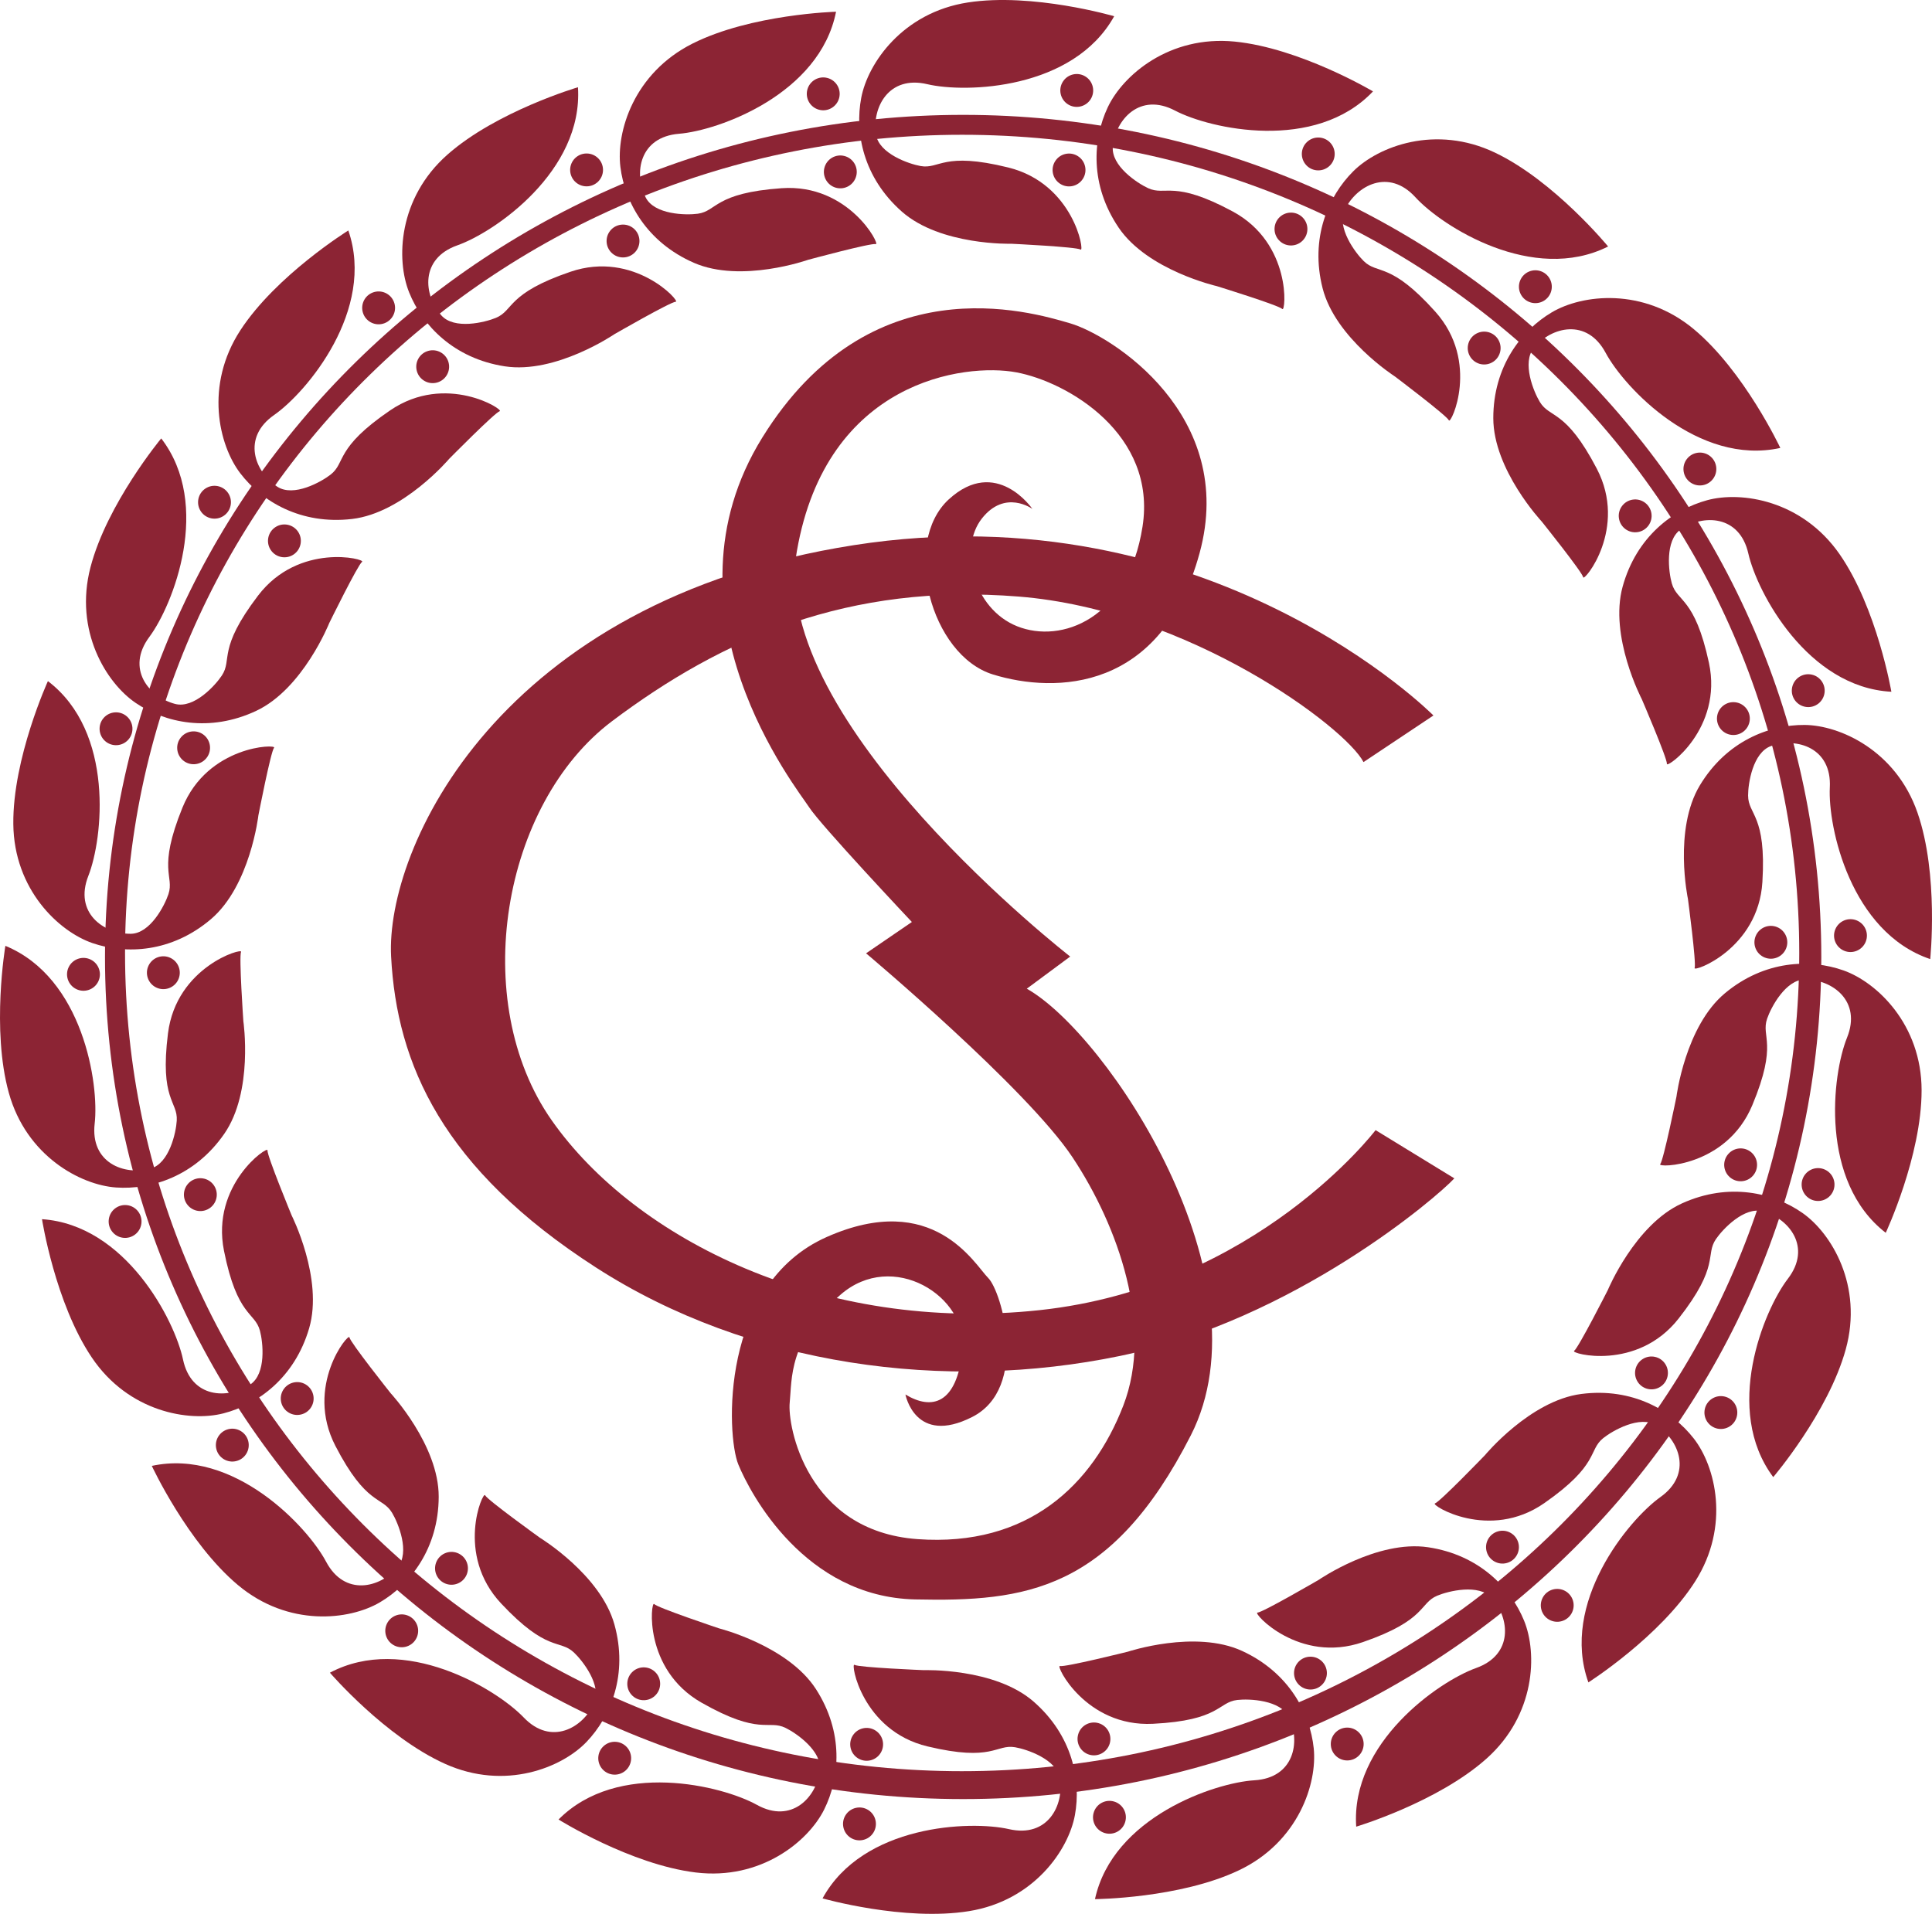 <?xml version="1.0" encoding="UTF-8"?>
<svg id="Layer_1" data-name="Layer 1" xmlns="http://www.w3.org/2000/svg" viewBox="0 0 2427.42 2404.91">
  <defs>
    <style>
      .cls-1 {
        fill: #8c2434;
      }
    </style>
  </defs>
  <path class="cls-1" d="M1210.13,144.34c-595.48,0-1078.21,473.75-1078.21,1058.17s482.73,1058.16,1078.21,1058.16,1078.21-473.76,1078.21-1058.16S1805.61,144.34,1210.13,144.34ZM1208.87,2225.64c-580.88,0-1051.77-460.31-1051.77-1028.14S628,169.35,1208.87,169.35s1051.76,460.32,1051.76,1028.14-470.89,1028.14-1051.76,1028.14Z"/>
  <path class="cls-1" d="M1297.16,639.54s-45.44-66.64-105.03-12.11c-59.56,54.52-23.2,195.88,55.55,220.12,78.76,24.23,212.05,21.2,259.5-152.48,47.46-173.67-111.06-273.64-162.57-288.78-51.49-15.15-251.41-74.72-386.73,143.38-135.29,218.11,44.44,442.28,58.58,464.49,14.14,22.21,129.24,144.39,129.24,144.39l-57.55,39.37s201.94,169.66,259.5,256.49c57.55,86.83,101.98,213.06,63.62,312.01-38.38,98.95-119.15,177.71-258.5,167.61-139.34-10.09-163.58-142.37-160.55-171.65,3.03-29.28-2.02-77.74,63.62-135.29,65.64-57.57,160.55,2.02,153.47,69.67-7.06,67.65-38.36,75.72-71.69,55.53,0,0,12.13,64.63,83.82,28.27,71.69-36.36,37.35-157.51,20.19-174.68-17.17-17.17-68.66-111.06-202.95-51.49-134.3,59.56-126.08,249.08-111.06,285.75,15.23,37.22,83.77,166.6,222.14,169.64,138.09,3.03,246.36-10.11,346.33-205.99,99.96-195.89-104-503.86-205.99-561.43l54.52-40.39s-380.67-295.87-343.32-509.93c37.37-214.06,211.04-236.28,275.67-224.17,64.62,12.12,176.7,77.75,158.53,193.87-18.18,116.12-101.98,147.42-157.51,125.21-55.55-22.21-73.71-97.94-44.43-135.31,29.28-37.36,63.62-12.11,63.62-12.11Z"/>
  <path class="cls-1" d="M1713.16,957.62l87.85-58.56s-280.71-283.73-728.01-214.06c-447.31,69.67-588.66,381.69-581.6,516.98,7.08,135.31,64.63,266.59,257.49,390.78,192.85,124.2,439.23,156.52,658.34,111.08s398.85-199.94,420.04-223.15l-98.95-60.59s-149.44,196.9-422.07,226.19c-272.62,29.28-507.9-88.86-612.91-238.3-105.01-149.44-62.6-397.84,75.73-501.84,138.33-104,296.86-173.69,510.92-156.52,214.07,17.17,410.95,164.58,433.17,208.01Z"/>
  <g>
    <path class="cls-1" d="M726.19,109.62s-102.25,30.07-164.14,84.78c-61.88,54.71-64.57,131.84-47.98,173.09,16.59,41.26,56.05,82.96,120.18,92.83,64.13,9.87,137.67-40.36,137.67-40.36,0,0,70.85-40.81,77.14-40.81s-52.03-65.02-132.3-37.67c-80.27,27.36-70.97,48.48-93.68,57.92-13.74,5.71-52.46,15.25-68.66-3.21-22.42-25.56-26.9-71.3,20.19-87.9,47.08-16.59,158.3-93.29,151.57-198.68Z"/>
    <path class="cls-1" d="M757.64,213.51c0,11.4-9.25,20.65-20.65,20.65s-20.65-9.24-20.65-20.65,9.25-20.65,20.65-20.65,20.65,9.24,20.65,20.65Z"/>
    <path class="cls-1" d="M803.43,302.85c0,11.4-9.25,20.65-20.65,20.65s-20.65-9.24-20.65-20.65,9.24-20.65,20.65-20.65,20.65,9.24,20.65,20.65Z"/>
  </g>
  <g>
    <path class="cls-1" d="M437.65,289.61s-90.56,56.19-135.64,125.4c-45.09,69.21-27.14,144.27-.17,179.63,26.98,35.35,76.11,65.04,140.55,57.48,64.44-7.56,121.96-75.55,121.96-75.55,0,0,57.43-58.2,63.49-59.87,6.05-1.68-67.45-48.83-137.55-1.1-70.09,47.74-55.51,65.62-74.88,80.76-11.72,9.17-46.5,28.67-67.02,15.19-28.42-18.68-44.92-61.57-3.95-90.09,40.96-28.53,127.75-132.07,93.21-231.85Z"/>
    <path class="cls-1" d="M495.61,381.37c3.04,10.99-3.41,22.37-14.4,25.4-10.99,3.04-22.37-3.41-25.4-14.41-3.03-10.99,3.41-22.36,14.41-25.4,10.99-3.03,22.36,3.42,25.39,14.41Z"/>
    <path class="cls-1" d="M563.54,455.29c3.03,11-3.42,22.37-14.41,25.4-10.99,3.04-22.36-3.41-25.39-14.4-3.04-10.99,3.41-22.37,14.41-25.4,10.99-3.04,22.36,3.41,25.4,14.4Z"/>
  </g>
  <g>
    <path class="cls-1" d="M202.56,550.91s-68.07,82-88.89,161.94c-20.82,79.93,19.99,145.44,56.79,170.41,36.79,24.98,92.8,37.56,151.52,9.95,58.72-27.6,91.71-110.32,91.71-110.32,0,0,36.03-73.4,41.24-76.91,5.21-3.5-79.45-24.93-130.8,42.57-51.34,67.49-31.84,79.83-45.42,100.33-8.21,12.41-35.02,41.93-58.75,35.65-32.87-8.69-62.12-44.15-32.31-84.19,29.81-40.05,79.29-165.75,14.9-249.45Z"/>
    <path class="cls-1" d="M286.64,619.56c6.36,9.46,3.84,22.29-5.62,28.65-9.45,6.37-22.29,3.85-28.65-5.61-6.36-9.46-3.85-22.29,5.61-28.66,9.46-6.36,22.29-3.84,28.66,5.62Z"/>
    <path class="cls-1" d="M374.49,668.13c6.36,9.46,3.84,22.29-5.62,28.65-9.46,6.36-22.29,3.85-28.65-5.61-6.36-9.46-3.84-22.29,5.61-28.65,9.46-6.36,22.3-3.84,28.66,5.61Z"/>
  </g>
  <g>
    <path class="cls-1" d="M60.2,855.87s-44.27,96.94-43.47,179.53c.8,82.6,57.32,135.16,99.37,149.65,42.04,14.49,99.4,12,148.86-30,49.46-41.98,59.69-130.46,59.69-130.46,0,0,15.57-80.27,19.69-85,4.12-4.75-83.2-3.3-115.12,75.28-31.9,78.56-9.86,85.38-17.6,108.72-4.69,14.12-22.84,49.63-47.4,49.78-34.01.19-71.5-26.38-53.2-72.83,18.3-46.44,33.21-180.72-50.82-244.66Z"/>
    <path class="cls-1" d="M159.29,900.15c8.62,7.46,9.55,20.51,2.08,29.12-7.47,8.63-20.52,9.55-29.13,2.08-8.62-7.47-9.54-20.52-2.08-29.13,7.47-8.61,20.51-9.54,29.13-2.07Z"/>
    <path class="cls-1" d="M256.79,924.07c8.61,7.47,9.54,20.51,2.07,29.12-7.46,8.61-20.51,9.55-29.12,2.08-8.61-7.47-9.54-20.51-2.07-29.12,7.46-8.62,20.51-9.55,29.12-2.08Z"/>
  </g>
  <g>
    <path class="cls-1" d="M6.75,1188.53s-17.75,105.07,4.32,184.67c22.07,79.6,90.23,115.8,134.59,118.96,44.35,3.15,99.13-14.06,136.08-67.38,36.96-53.32,24.03-141.45,24.03-141.45,0,0-5.65-81.56-2.9-87.22,2.74-5.62-81.25,18.3-91.82,102.44-10.57,84.14,12.49,85.03,11.03,109.58-.88,14.84-9.26,53.83-32.95,60.31-32.8,8.97-75.88-7.05-70.17-56.63,5.7-49.6-14.54-183.18-112.22-223.29Z"/>
    <path class="cls-1" d="M113.92,1205.76c10.25,4.99,14.51,17.36,9.52,27.61-4.99,10.24-17.36,14.52-27.61,9.51-10.25-4.98-14.52-17.36-9.53-27.6,5-10.25,17.36-14.52,27.61-9.52Z"/>
    <path class="cls-1" d="M214.29,1203.74c10.25,4.98,14.51,17.34,9.51,27.6-4.99,10.25-17.36,14.5-27.6,9.51-10.25-4.99-14.52-17.36-9.51-27.6,4.99-10.25,17.36-14.52,27.6-9.51Z"/>
  </g>
  <g>
    <path class="cls-1" d="M52.77,1532s16.43,105.31,62.57,173.8c46.14,68.51,122.26,81.27,165.34,70.21,43.07-11.04,89.58-44.72,107.75-107.01,18.17-62.27-22-141.77-22-141.77,0,0-31.19-75.57-30.37-81.8.82-6.22-71.26,43.07-54.65,126.23,16.62,83.16,38.78,76.7,45.17,100.44,3.86,14.37,8.25,54.01-12.16,67.65-28.28,18.88-74.21,17.34-84.49-31.49-10.3-48.85-71.8-169.14-177.15-176.26Z"/>
    <path class="cls-1" d="M159.87,1514.4c11.31,1.49,19.26,11.86,17.77,23.17-1.49,11.31-11.86,19.26-23.17,17.77-11.3-1.48-19.27-11.86-17.77-23.17,1.49-11.29,11.86-19.25,23.17-17.77Z"/>
    <path class="cls-1" d="M254.43,1480.7c11.3,1.49,19.26,11.85,17.76,23.17-1.49,11.29-11.87,19.25-23.17,17.75-11.3-1.49-19.26-11.86-17.77-23.17,1.5-11.29,11.87-19.25,23.18-17.75Z"/>
  </g>
  <g>
    <path class="cls-1" d="M190.74,1842s44.92,96.65,108.21,149.74c63.29,53.06,139.96,44.28,178.3,21.74,38.33-22.54,73.71-67.76,73.95-132.64.24-64.88-60.36-130.15-60.36-130.15,0,0-50.88-64-51.81-70.21s-56.57,61.1-17.61,136.42c38.97,75.32,58.48,62.99,71.19,84.04,7.68,12.73,22.87,49.61,7.02,68.36-21.95,25.97-66.51,37.19-89.91-6.9-23.41-44.11-115.77-142.69-218.99-120.4Z"/>
    <path class="cls-1" d="M288.81,1795.48c11.27-1.68,21.79,6.08,23.49,17.36,1.69,11.28-6.09,21.8-17.35,23.48-11.28,1.7-21.81-6.06-23.5-17.36-1.68-11.26,6.09-21.77,17.37-23.48Z"/>
    <path class="cls-1" d="M370.35,1736.93c11.27-1.68,21.78,6.06,23.48,17.36,1.69,11.28-6.08,21.8-17.36,23.47-11.27,1.7-21.79-6.06-23.49-17.34-1.68-11.28,6.09-21.78,17.37-23.48Z"/>
  </g>
  <g>
    <path class="cls-1" d="M414.53,2101.89s69.52,80.79,144.87,114.62c75.34,33.84,146.73,4.51,177.48-27.61,30.75-32.11,52.49-85.25,35.06-147.74-17.43-62.49-93.5-108.81-93.5-108.81,0,0-66.38-47.74-68.97-53.47-2.59-5.71-37.81,74.19,20.19,136.05,58,61.87,73.41,44.69,91.37,61.49,10.86,10.17,35.51,41.53,25.37,63.88-14.05,30.95-53.88,53.88-88.4,17.83-34.53-36.06-150.24-105.79-243.49-56.25Z"/>
    <path class="cls-1" d="M496.23,2030.44c10.39-4.7,22.62-.09,27.32,10.31,4.7,10.39.08,22.62-10.3,27.32-10.39,4.7-22.62.09-27.33-10.31-4.69-10.39-.08-22.6,10.31-27.32Z"/>
    <path class="cls-1" d="M558.76,1951.91c10.38-4.7,22.62-.09,27.32,10.31,4.69,10.39.08,22.62-10.31,27.3-10.38,4.7-22.62.09-27.32-10.3-4.69-10.39-.07-22.62,10.31-27.32Z"/>
  </g>
  <g>
    <path class="cls-1" d="M701.77,2286.35s90.33,56.56,172.32,66.56c81.99,10,141.49-39.17,161.34-78.96,19.85-39.78,24.89-96.97-10.28-151.49-35.17-54.52-121.54-76.24-121.54-76.24,0,0-77.55-25.91-81.71-30.63-4.16-4.69-14.14,82.06,59.59,123.97,73.71,41.91,83.35,20.95,105.5,31.67,13.37,6.49,46.2,29.14,43.14,53.5-4.25,33.73-35.49,67.43-79.15,43.21-43.65-24.21-174.83-56.53-249.21,18.41Z"/>
    <path class="cls-1" d="M758.63,2193.9c8.53-7.56,21.58-6.8,29.15,1.74,7.57,8.54,6.78,21.59-1.75,29.15-8.52,7.56-21.59,6.78-29.16-1.74-7.56-8.54-6.78-21.58,1.76-29.15Z"/>
    <path class="cls-1" d="M795.1,2100.35c8.52-7.56,21.56-6.78,29.14,1.77,7.57,8.53,6.78,21.58-1.76,29.12-8.53,7.56-21.58,6.8-29.14-1.74-7.56-8.52-6.77-21.58,1.77-29.15Z"/>
  </g>
  <g>
    <path class="cls-1" d="M1033.5,2385.47s102.49,29.21,184.04,16.01c81.53-13.2,125.02-76.98,133.02-120.72,8-43.74-3.08-100.06-52.02-142.66-48.94-42.58-137.96-39.42-137.96-39.42,0,0-81.68-3.34-87-6.69-5.3-3.36,9.24,82.75,91.71,102.49,82.47,19.76,85.9-3.06,110.14,1.08,14.66,2.5,52.5,15.13,56.32,39.37,5.3,33.59-15.35,74.65-64,63.53-48.68-11.12-183.66-5.68-234.27,87Z"/>
    <path class="cls-1" d="M1062.4,2280.87c6.09-9.65,18.85-12.54,28.49-6.45,9.65,6.09,12.52,18.85,6.43,28.49-6.09,9.64-18.85,12.52-28.5,6.43-9.62-6.11-12.51-18.84-6.42-28.48Z"/>
    <path class="cls-1" d="M1071.43,2180.86c6.08-9.64,18.84-12.51,28.48-6.4,9.64,6.08,12.51,18.84,6.42,28.46-6.09,9.64-18.84,12.52-28.48,6.43-9.64-6.09-12.51-18.85-6.42-28.49Z"/>
  </g>
  <g>
    <path class="cls-1" d="M1375.76,2386.41s106.57-.79,181.11-36.37c74.55-35.58,98.35-109.01,93.73-153.24-4.61-44.22-31.1-95.17-90.03-122.29-58.94-27.11-143.48.95-143.48.95,0,0-79.32,19.76-85.37,18.02-6.02-1.71,32.14,76.83,116.84,72.6,84.7-4.23,81.58-27.1,106.01-29.94,14.77-1.7,54.62-.23,65.11,21.97,14.53,30.75,6.25,75.94-43.56,78.95-49.83,3-177.85,46.17-200.36,149.34Z"/>
    <path class="cls-1" d="M1374.09,2277.91c3.13-10.99,14.56-17.33,25.53-14.19,10.97,3.13,17.31,14.58,14.16,25.53-3.12,10.96-14.56,17.31-25.52,14.17-10.97-3.13-17.31-14.56-14.18-25.5Z"/>
    <path class="cls-1" d="M1354.64,2179.4c3.12-10.96,14.55-17.3,25.52-14.15,10.97,3.12,17.3,14.56,14.17,25.52-3.14,10.94-14.56,17.31-25.53,14.17-10.96-3.13-17.3-14.56-14.15-25.53Z"/>
  </g>
  <g>
    <path class="cls-1" d="M1703.96,2295.34s102.1-30.51,163.74-85.5c61.64-54.99,63.99-132.14,47.21-173.32-16.79-41.18-56.44-82.71-120.6-92.28-64.18-9.58-137.5,40.99-137.5,40.99,0,0-70.65,41.13-76.95,41.15-6.25.04,52.32,64.79,132.46,37.07,80.16-27.71,70.77-48.79,93.43-58.34,13.71-5.76,52.4-15.48,68.66,2.9,22.54,25.47,27.23,71.18-19.77,87.98-47.01,16.82-157.87,94.01-150.67,199.36Z"/>
    <path class="cls-1" d="M1672.04,2191.61c-.04-11.41,9.16-20.7,20.55-20.76,11.41-.04,20.7,9.17,20.74,20.55.06,11.41-9.15,20.7-20.55,20.74-11.41.04-20.68-9.14-20.74-20.54Z"/>
    <path class="cls-1" d="M1625.86,2102.46c-.06-11.4,9.14-20.67,20.55-20.71,11.4-.06,20.68,9.14,20.73,20.54.04,11.4-9.14,20.68-20.55,20.74-11.4.04-20.68-9.17-20.73-20.57Z"/>
  </g>
  <g>
    <path class="cls-1" d="M1995.71,2114.05s89.91-57.23,134.19-126.96c44.28-69.71,25.49-144.6-1.89-179.62-27.39-35.02-76.86-64.15-141.21-55.85-64.35,8.31-121.1,76.96-121.1,76.96,0,0-56.75,58.86-62.8,60.59-6.01,1.74,68.03,48.05,137.55-.48,69.55-48.54,54.76-66.27,73.96-81.63,11.62-9.29,46.19-29.19,66.85-15.95,28.64,18.34,45.61,61.05,4.98,90.03-40.63,29.02-126.21,133.55-90.54,232.93Z"/>
    <path class="cls-1" d="M1936.71,2022.98c-3.16-10.97,3.15-22.43,14.09-25.58,10.97-3.16,22.41,3.16,25.58,14.11,3.16,10.96-3.15,22.41-14.12,25.58-10.96,3.15-22.4-3.15-25.55-14.11Z"/>
    <path class="cls-1" d="M1867.92,1949.83c-3.15-10.96,3.16-22.38,14.12-25.55s22.41,3.15,25.56,14.11c3.15,10.94-3.15,22.4-14.11,25.56-10.96,3.16-22.41-3.16-25.58-14.12Z"/>
  </g>
  <g>
    <path class="cls-1" d="M2227.95,1856.09s69.21-81.05,91.14-160.69c21.93-79.63-17.96-145.71-54.39-171.2-36.44-25.47-92.28-38.85-151.38-12.07-59.11,26.78-93.27,109.03-93.27,109.03,0,0-37.03,72.9-42.3,76.32-5.24,3.43,79.12,26.04,131.4-40.72,52.28-66.78,32.96-79.39,46.8-99.73,8.39-12.28,35.61-41.43,59.25-34.8,32.75,9.17,61.49,45.01,31.13,84.64-30.37,39.62-81.58,164.63-18.38,249.23Z"/>
    <path class="cls-1" d="M2144.85,1786.26c-6.22-9.57-3.54-22.35,6.01-28.58,9.57-6.24,22.35-3.53,28.59,6.01,6.22,9.55,3.53,22.35-6.02,28.58-9.57,6.23-22.34,3.54-28.58-6.01Z"/>
    <path class="cls-1" d="M2057.68,1736.46c-6.23-9.55-3.53-22.32,6.02-28.56,9.55-6.24,22.35-3.53,28.56,6.01,6.22,9.55,3.54,22.34-6.01,28.58-9.55,6.22-22.34,3.53-28.58-6.02Z"/>
  </g>
  <g>
    <path class="cls-1" d="M2369.29,1549.12s45.12-96.55,45.06-179.15c-.09-82.6-56.13-135.67-98.04-150.53-41.92-14.84-99.29-12.86-149.12,28.7-49.83,41.56-60.85,129.93-60.85,129.93,0,0-16.27,80.13-20.43,84.83-4.14,4.7,83.19,4.03,115.78-74.25,32.61-78.3,10.62-85.3,18.56-108.59,4.82-14.06,23.28-49.41,47.84-49.34,34,.12,71.25,27.01,52.53,73.29-18.71,46.29-34.78,180.43,48.68,245.11Z"/>
    <path class="cls-1" d="M2270.61,1503.97c-8.55-7.56-9.37-20.61-1.83-29.15,7.56-8.57,20.61-9.37,29.15-1.83,8.55,7.54,9.36,20.61,1.82,29.15-7.56,8.54-20.6,9.37-29.14,1.83Z"/>
    <path class="cls-1" d="M2173.31,1479.17c-8.55-7.54-9.36-20.58-1.8-29.14,7.54-8.55,20.59-9.35,29.12-1.82,8.54,7.56,9.37,20.59,1.83,29.14-7.54,8.55-20.59,9.37-29.15,1.82Z"/>
  </g>
  <g>
    <path class="cls-1" d="M2425.18,1205.17s11.07-106-16.01-184.03c-27.09-78.03-97.4-109.86-141.87-110.19-44.46-.32-98.03,20.31-131.53,75.87-33.5,55.58-15.01,142.69-15.01,142.69,0,0,10.82,81.05,8.41,86.85-2.36,5.8,79.94-23.39,85.15-108.03,5.2-84.65-17.86-84.08-17.97-108.69-.04-14.87,5.85-54.3,29.08-62.27,32.17-11.01,76.17,2.23,73.61,52.08-2.53,49.86,26.15,181.89,126.15,215.73Z"/>
    <path class="cls-1" d="M2317.16,1194.77c-10.56-4.35-15.6-16.41-11.26-26.94,4.34-10.56,16.41-15.59,26.95-11.26,10.55,4.34,15.59,16.41,11.23,26.95-4.33,10.53-16.39,15.59-26.92,11.25Z"/>
    <path class="cls-1" d="M2217.1,1203.15c-10.55-4.32-15.57-16.38-11.23-26.92,4.34-10.56,16.41-15.59,26.94-11.25,10.53,4.33,15.59,16.39,11.25,26.94-4.34,10.55-16.39,15.58-26.95,11.23Z"/>
  </g>
  <g>
    <path class="cls-1" d="M2376.37,869.24s-17.96-105.06-65.08-172.89c-47.15-67.83-123.44-79.5-166.35-67.81-42.91,11.69-88.92,46.02-106.19,108.55-17.26,62.56,24.05,141.45,24.05,141.45,0,0,32.3,75.12,31.55,81.36-.72,6.22,70.65-44.1,52.82-127-17.83-82.92-39.89-76.14-46.64-99.8-4.04-14.31-9.02-53.88,11.19-67.81,28.01-19.29,73.96-18.43,84.95,30.27,11,48.7,74.25,168.08,179.69,173.68Z"/>
    <path class="cls-1" d="M2269.54,888.37c-11.34-1.33-19.45-11.59-18.12-22.89,1.32-11.35,11.6-19.45,22.91-18.12,11.34,1.32,19.44,11.59,18.11,22.92-1.33,11.32-11.57,19.43-22.9,18.1Z"/>
    <path class="cls-1" d="M2175.47,923.45c-11.32-1.33-19.42-11.58-18.09-22.91,1.32-11.33,11.59-19.42,22.89-18.09,11.32,1.33,19.44,11.58,18.11,22.9-1.33,11.32-11.59,19.43-22.91,18.1Z"/>
  </g>
  <g>
    <path class="cls-1" d="M2236.83,562.86s-45.28-96.48-108.78-149.31c-63.5-52.81-140.16-43.75-178.4-21.05-38.23,22.68-73.45,68.03-73.43,132.91.01,64.89,60.85,129.93,60.85,129.93,0,0,51.14,63.82,52.09,70.03.95,6.17,56.34-61.33,17.08-136.49-39.26-75.18-58.72-62.76-71.53-83.77-7.72-12.72-23.04-49.53-7.28-68.34,21.87-26.05,66.39-37.45,89.94,6.55,23.58,44.01,116.34,142.23,219.46,119.55Z"/>
    <path class="cls-1" d="M2138.96,609.76c-11.29,1.73-21.84-5.99-23.57-17.25-1.74-11.29,5.99-21.83,17.26-23.57,11.28-1.74,21.83,6,23.55,17.27,1.73,11.26-5.98,21.81-17.24,23.55Z"/>
    <path class="cls-1" d="M2057.62,668.62c-11.26,1.75-21.81-5.98-23.54-17.26-1.74-11.27,6.01-21.81,17.26-23.54,11.26-1.73,21.81,5.99,23.55,17.26,1.73,11.27-5.99,21.82-17.27,23.55Z"/>
  </g>
  <g>
    <path class="cls-1" d="M2020.49,309.75s-67.62-82.38-142.16-117.96c-74.56-35.57-146.62-7.91-178.11,23.49-31.48,31.4-54.45,84.02-38.47,146.89,16,62.89,90.95,110.97,90.95,110.97,0,0,65.27,49.26,67.72,55.06,2.45,5.76,39.52-73.31-17.02-136.5-56.57-63.2-72.38-46.38-89.95-63.6-10.61-10.43-34.53-42.33-23.86-64.45,14.78-30.64,55.12-52.63,88.78-15.78,33.69,36.85,147.76,109.23,242.12,61.87Z"/>
    <path class="cls-1" d="M1937.17,379.28c-10.5,4.45-22.63-.43-27.09-10.91-4.47-10.52.44-22.63,10.93-27.1,10.5-4.46,22.63.45,27.08,10.95,4.44,10.5-.44,22.61-10.93,27.06Z"/>
    <path class="cls-1" d="M1872.82,456.35c-10.5,4.47-22.6-.43-27.07-10.93-4.45-10.5.45-22.62,10.94-27.07,10.49-4.44,22.62.44,27.07,10.93,4.45,10.5-.43,22.62-10.94,27.07Z"/>
  </g>
  <g>
    <path class="cls-1" d="M1725.1,114.85s-91.6-54.47-173.8-62.6c-82.21-8.11-140.57,42.39-159.51,82.62-18.94,40.23-22.66,97.52,13.75,151.22,36.42,53.71,123.25,73.44,123.25,73.44,0,0,78.12,24.15,82.38,28.76,4.26,4.58,12.26-82.38-62.4-122.59-74.66-40.21-83.82-19.02-106.2-29.24-13.52-6.2-46.86-28.07-44.36-52.49,3.49-33.83,33.94-68.24,78.13-45.01,44.21,23.2,176.09,52.5,248.74-24.12Z"/>
    <path class="cls-1" d="M1670.37,208.57c-8.36,7.76-21.45,7.3-29.18-1.05-7.78-8.38-7.3-21.45,1.07-29.2,8.35-7.77,21.43-7.27,29.18,1.09,7.75,8.36,7.28,21.41-1.07,29.16Z"/>
    <path class="cls-1" d="M1636.05,302.93c-8.35,7.77-21.42,7.28-29.16-1.08-7.78-8.36-7.28-21.43,1.07-29.18,8.37-7.74,21.43-7.28,29.18,1.08,7.76,8.36,7.28,21.42-1.08,29.17Z"/>
  </g>
  <g>
    <path class="cls-1" d="M1399.88,20.4s-102.29-29.92-183.93-17.29c-81.62,12.64-125.57,76.11-133.86,119.79-8.32,43.67,2.37,100.09,51.01,143.01,48.66,42.93,137.7,40.39,137.7,40.39,0,0,81.66,3.9,86.94,7.31,5.27,3.38-8.66-82.84-91-103.15-82.34-20.32-85.91,2.47-110.14-1.83-14.63-2.64-52.38-15.51-56.04-39.77-5.05-33.64,15.86-74.55,64.45-63.08,48.6,11.45,183.62,6.94,234.87-85.38Z"/>
    <path class="cls-1" d="M1370.26,124.8c-6.18,9.6-18.97,12.41-28.54,6.25-9.62-6.17-12.41-18.94-6.24-28.54,6.15-9.61,18.94-12.39,28.53-6.22,9.58,6.16,12.38,18.93,6.24,28.51Z"/>
    <path class="cls-1" d="M1360.54,224.74c-6.17,9.61-18.93,12.38-28.53,6.22-9.6-6.17-12.38-18.94-6.21-28.53,6.15-9.58,18.91-12.38,28.51-6.22,9.61,6.15,12.41,18.93,6.24,28.53Z"/>
  </g>
  <g>
    <path class="cls-1" d="M1050.45,14.74s-106.54,2.93-180.35,40.02c-73.8,37.09-96.12,110.99-90.61,155.11,5.51,44.11,33,94.52,92.47,120.43,59.49,25.92,143.42-3.84,143.42-3.84,0,0,78.93-21.36,85-19.74,6.05,1.6-33.69-76.17-118.29-70.23-84.59,5.95-81.01,28.74-105.38,32.08-14.74,1.99-54.61,1.33-65.55-20.64-15.14-30.46-7.79-75.82,41.97-79.83,49.77-4.03,176.88-49.78,197.31-153.37Z"/>
    <path class="cls-1" d="M1054.32,123.19c-2.93,11.04-14.24,17.63-25.23,14.71-11.06-2.91-17.64-14.22-14.72-25.25,2.91-11.03,14.22-17.61,25.24-14.68,11.02,2.92,17.61,14.2,14.71,25.21Z"/>
    <path class="cls-1" d="M1075.76,221.28c-2.91,11.04-14.21,17.6-25.25,14.68-11.02-2.91-17.58-14.22-14.68-25.23,2.93-11.01,14.21-17.6,25.23-14.68,11.04,2.91,17.62,14.2,14.71,25.23Z"/>
  </g>
</svg>